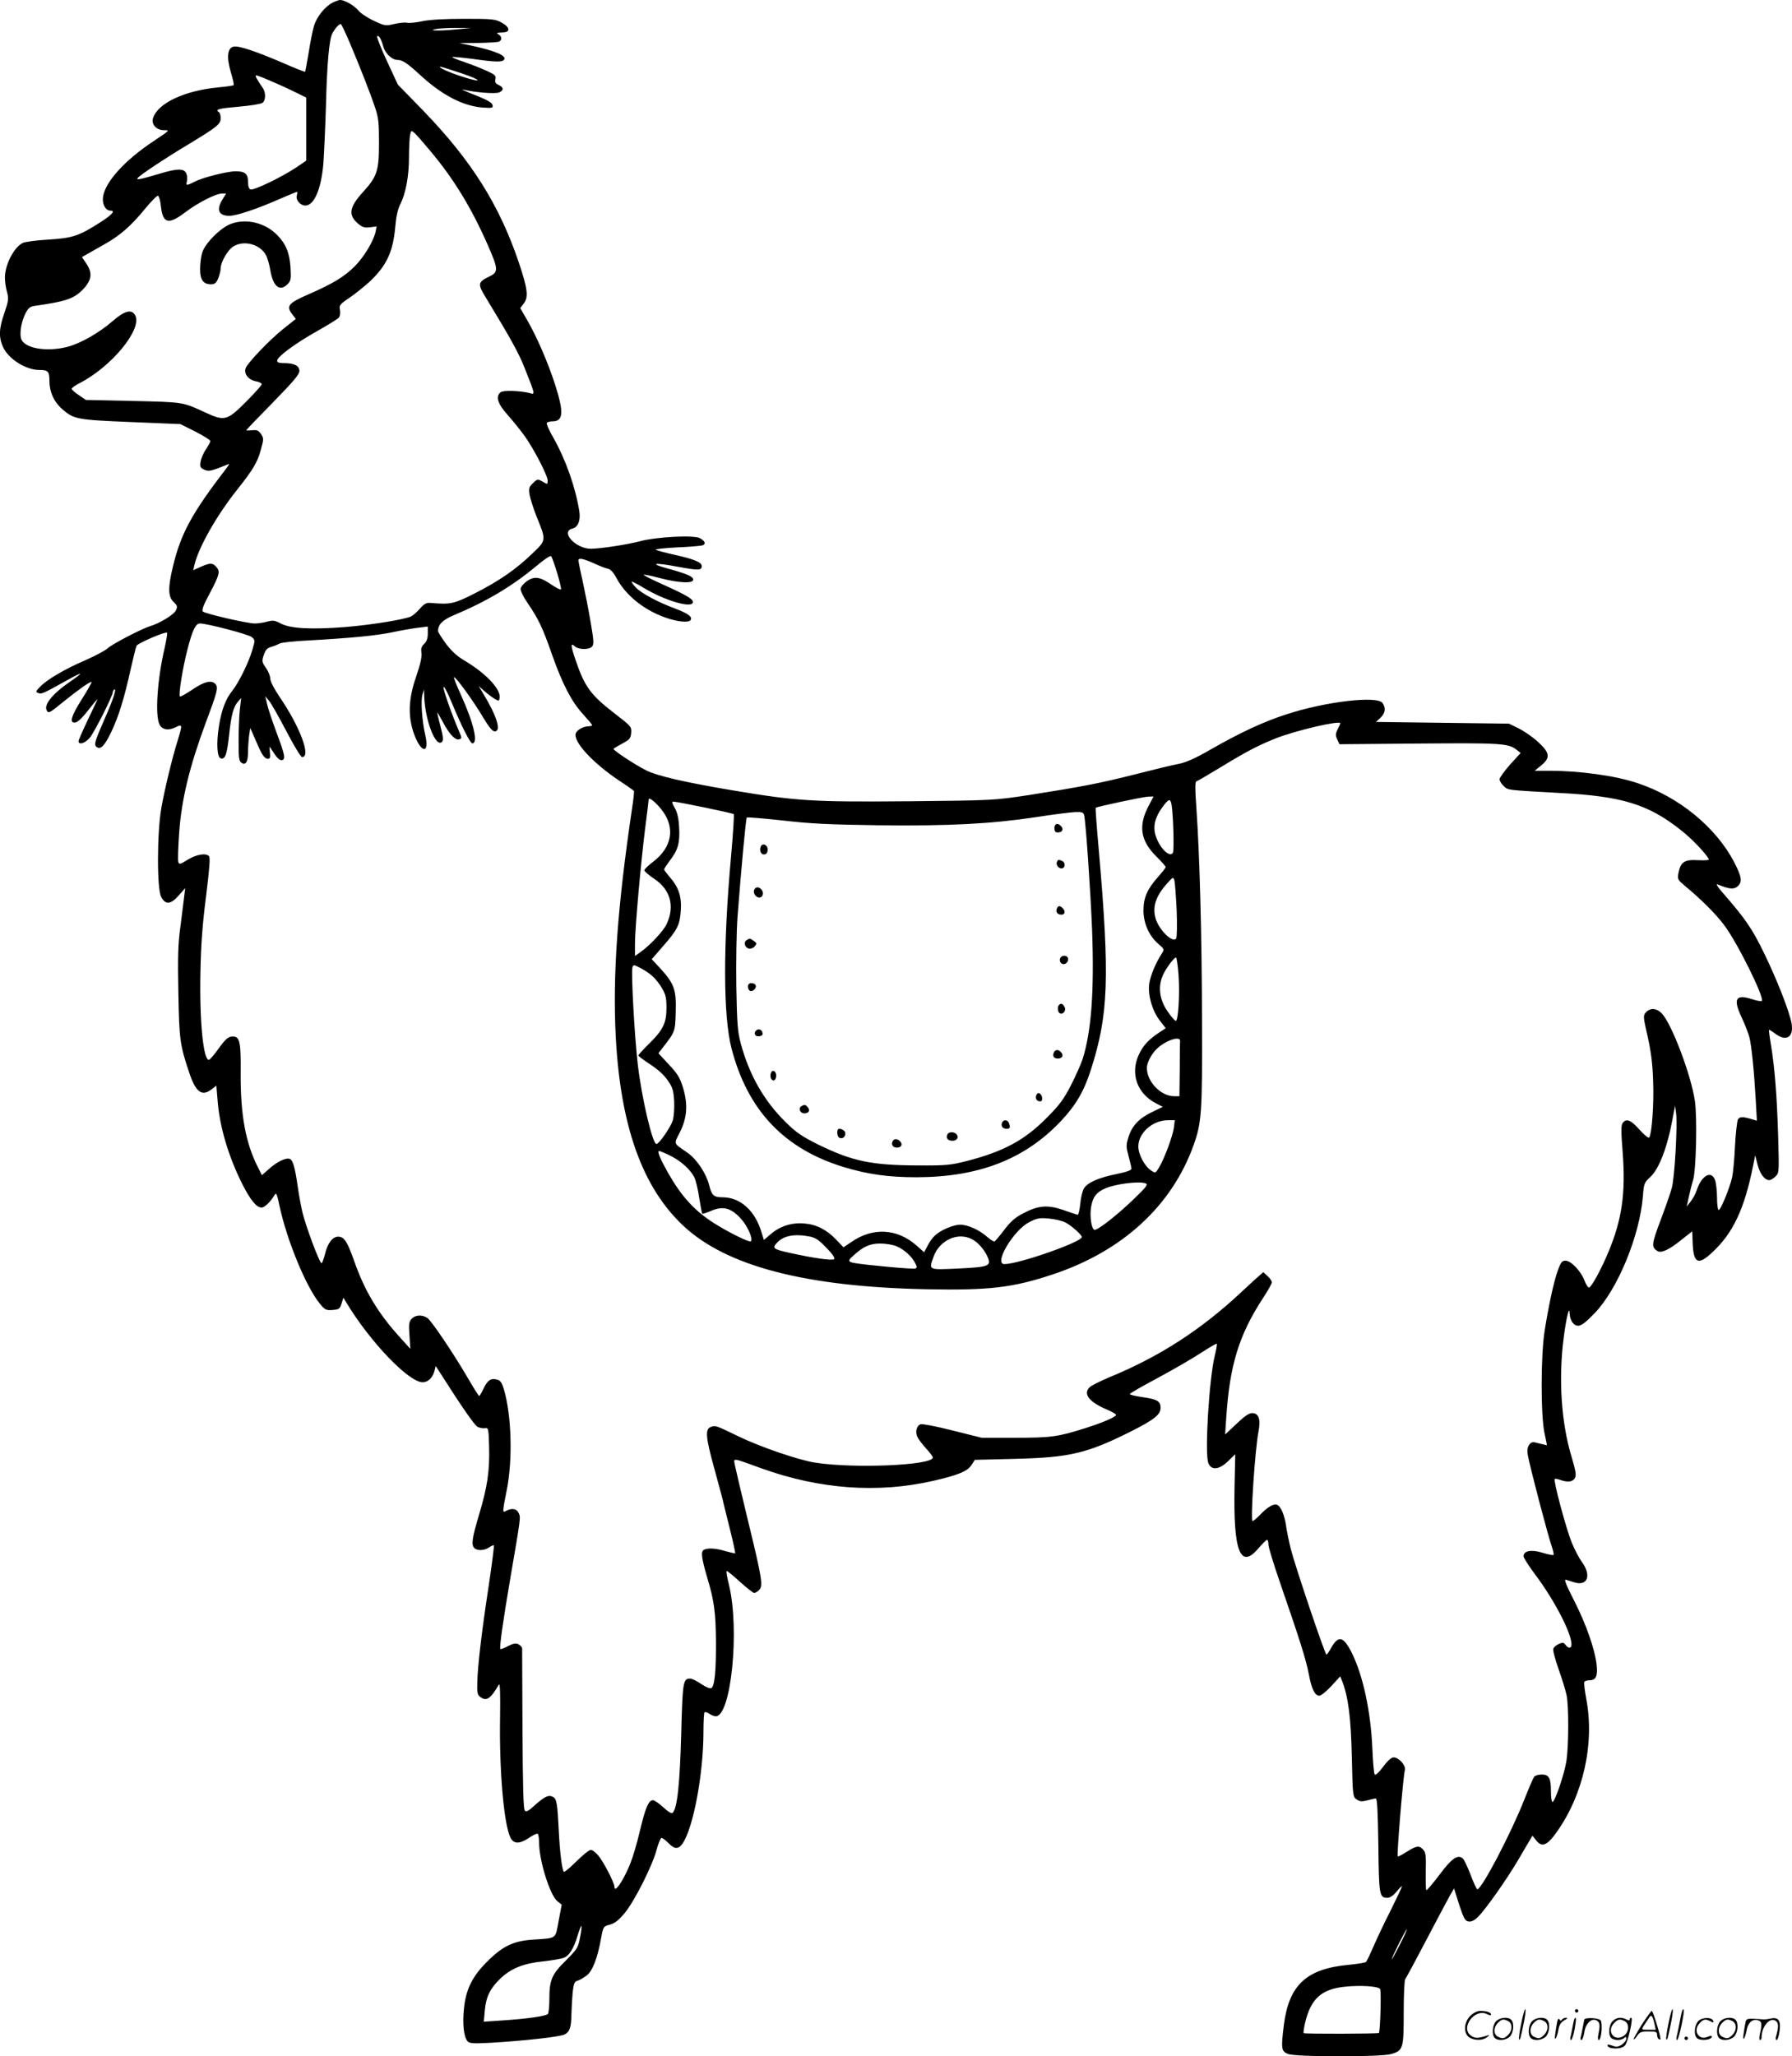 <svg version="1.0" xmlns="http://www.w3.org/2000/svg"
  viewBox="0 0 1046.671 1200.514"
 preserveAspectRatio="xMidYMid meet">
<g transform="translate(-0.126,1200.994) scale(0.1,-0.1)"
fill="#000000" stroke="none">
<path d="M1945 11995 c-46 -23 -94 -83 -110 -137 -8 -27 -22 -97 -31 -156 -10
-59 -19 -109 -20 -111 -2 -2 -61 21 -131 52 -154 66 -254 100 -285 95 -38 -5
-45 -60 -19 -148 12 -39 20 -75 17 -77 -3 -3 -43 -9 -88 -13 -199 -19 -355
-92 -383 -180 -11 -36 20 -70 63 -70 37 0 36 0 -55 -61 -172 -113 -288 -241
-300 -329 -6 -42 15 -80 44 -80 29 0 10 -23 -57 -66 -127 -82 -164 -94 -308
-103 -70 -4 -137 -13 -149 -20 -52 -27 -103 -128 -103 -202 0 -21 5 -59 12
-83 11 -41 9 -52 -15 -123 -32 -91 -34 -142 -8 -199 32 -70 133 -134 212 -134
51 0 59 -8 59 -64 0 -64 26 -122 74 -164 69 -60 85 -63 401 -76 l290 -12 88
-44 c48 -25 87 -49 87 -55 0 -6 -12 -27 -26 -48 -14 -21 -28 -53 -31 -72 -5
-30 -2 -36 21 -47 27 -12 37 -10 131 28 19 8 19 8 0 -18 -205 -267 -268 -383
-315 -581 -28 -117 -27 -172 5 -201 22 -21 24 -27 14 -49 -11 -25 -95 -76
-149 -92 -48 -14 -225 -106 -250 -130 -14 -13 -72 -44 -129 -69 -125 -54 -226
-114 -265 -155 -27 -28 -28 -31 -11 -37 19 -8 29 -3 178 80 37 21 67 35 67 32
0 -3 -26 -23 -57 -44 -105 -72 -159 -138 -138 -171 10 -17 16 -14 94 50 88 71
161 123 167 117 2 -2 -23 -47 -56 -99 -64 -101 -76 -143 -38 -137 14 2 43 30
75 72 29 37 53 66 53 63 0 -3 -25 -56 -55 -118 -30 -63 -55 -120 -55 -126 0
-24 38 -13 66 20 26 31 134 244 134 266 0 5 4 12 9 16 15 9 -7 -60 -51 -159
-63 -144 -69 -163 -54 -176 24 -19 46 2 86 84 44 92 77 199 115 371 15 66 30
127 34 135 8 15 170 85 178 76 3 -2 -4 -44 -15 -93 -42 -179 -56 -391 -29
-443 15 -31 54 -37 96 -15 38 19 38 14 11 -75 -33 -105 -77 -287 -96 -395 -26
-145 -27 -476 -1 -522 25 -47 56 -44 103 10 l37 42 -6 -50 c-3 -27 -13 -106
-22 -175 -14 -100 -16 -178 -12 -385 5 -273 9 -305 63 -466 38 -116 75 -143
132 -98 l27 21 7 -84 c11 -153 63 -328 143 -488 48 -95 84 -140 114 -140 18 0
52 33 77 75 8 15 14 3 28 -66 43 -201 156 -475 237 -572 28 -34 35 -38 73 -35
37 3 42 6 52 37 l11 35 18 -30 c139 -230 364 -464 445 -464 31 0 58 26 69 66
l7 29 26 -40 c120 -189 201 -306 218 -315 12 -6 31 -10 43 -8 21 3 22 0 25
-107 4 -141 -10 -237 -59 -399 -41 -138 -46 -175 -27 -194 17 -17 59 -15 86 4
13 9 25 14 28 12 2 -3 -11 -108 -30 -234 -41 -267 -65 -471 -67 -568 -2 -57 1
-71 17 -83 37 -27 60 -12 109 72 7 11 9 -51 7 -197 -5 -305 22 -615 60 -695
18 -39 53 -40 107 -4 25 17 48 28 53 25 4 -3 8 -26 8 -52 0 -105 64 -308 107
-342 l25 -20 -18 -95 c-20 -108 -8 -99 -149 -109 -112 -7 -176 -37 -261 -121
-93 -90 -132 -168 -143 -283 -9 -89 -1 -162 20 -188 12 -14 29 -16 139 -10
189 11 398 34 428 48 31 15 40 41 41 124 1 34 4 89 7 122 6 51 10 63 28 68 12
3 35 17 53 30 35 26 64 101 85 218 13 69 13 69 53 80 30 9 51 26 88 71 58 73
160 275 184 368 10 37 23 67 28 67 6 0 24 -14 40 -30 36 -37 58 -38 83 -3 63
92 122 407 122 654 0 58 3 109 6 112 4 3 16 0 28 -8 11 -8 28 -15 38 -15 89 0
140 501 78 763 -11 44 -18 83 -15 85 2 3 37 -25 77 -62 40 -36 78 -66 84 -66
7 0 20 8 29 17 24 24 18 65 -64 401 -38 158 -73 305 -77 326 -8 46 -24 48 156
-17 339 -122 679 -146 1000 -73 148 34 201 56 225 92 l20 31 240 6 c314 8 415
32 666 157 140 70 179 101 179 140 0 39 -19 51 -105 63 -41 6 -75 14 -75 18 0
4 73 46 163 94 89 48 202 113 252 146 49 32 91 56 93 54 3 -2 -3 -35 -12 -72
-33 -136 -59 -572 -37 -625 17 -44 64 -39 116 12 l41 40 -4 -188 c-8 -379 33
-487 139 -362 23 27 46 50 51 50 4 0 8 -12 8 -28 0 -15 30 -113 66 -217 117
-339 153 -452 169 -536 17 -90 36 -129 62 -129 10 0 41 25 70 56 l52 57 12
-29 c35 -91 51 -212 56 -442 5 -230 6 -233 29 -248 18 -12 30 -13 61 -5 21 6
43 11 50 11 8 0 12 -72 15 -273 3 -293 6 -307 53 -307 15 0 35 14 54 37 17 21
31 34 31 30 0 -4 -30 -67 -66 -140 -37 -72 -82 -168 -101 -212 -19 -44 -38
-84 -43 -89 -5 -5 -50 -12 -101 -17 -247 -23 -349 -117 -379 -351 -17 -139
-15 -153 23 -169 43 -19 541 -19 604 -1 70 21 73 31 73 242 0 102 4 190 9 196
5 5 59 106 121 224 62 118 124 235 138 260 l26 45 30 -95 c27 -81 34 -95 55
-98 15 -3 34 6 53 25 42 39 168 218 236 333 30 52 62 106 70 119 l14 24 22
-28 c33 -42 65 -29 119 48 157 220 223 520 173 780 -9 48 -14 92 -11 97 3 6
17 10 29 10 38 0 50 23 43 89 -10 91 -61 238 -132 377 -47 92 -60 125 -47 121
9 -3 31 -10 48 -15 77 -24 102 39 46 117 -17 23 -44 74 -60 114 -32 76 -109
364 -100 372 3 3 17 1 32 -5 43 -16 74 -12 86 11 9 16 5 41 -19 122 -61 200
-78 459 -46 701 15 115 33 187 34 139 2 -42 23 -73 50 -73 19 0 44 19 96 73
135 140 263 451 282 682 6 77 8 81 45 115 50 47 99 174 129 341 l14 74 6 -45
c9 -63 -8 -374 -25 -435 -7 -28 -37 -113 -66 -190 -53 -141 -54 -156 -18 -179
22 -14 70 8 142 67 l61 48 3 -72 c5 -115 32 -128 114 -51 122 113 188 253 239
507 l12 60 14 -55 c14 -54 41 -90 69 -90 8 0 24 10 36 22 21 21 21 25 15 237
-7 234 -20 398 -42 531 -8 46 -13 86 -11 87 1 2 18 -8 36 -22 64 -48 108 -21
96 57 -11 68 -85 257 -161 413 -71 146 -110 202 -247 359 -28 33 -36 47 -23
42 65 -27 94 -30 115 -11 29 26 25 54 -19 140 -106 204 -323 383 -566 463
-127 43 -337 72 -515 72 l-85 0 38 31 c55 45 51 74 -18 137 -30 28 -81 63
-113 79 l-57 28 -388 5 -389 5 26 24 c29 27 33 58 12 87 -32 43 -333 8 -559
-66 -137 -44 -270 -106 -452 -210 -83 -48 -138 -72 -180 -80 -33 -6 -145 -33
-250 -60 -209 -53 -319 -74 -625 -122 -205 -31 -206 -31 -695 -36 -570 -5
-660 1 -1031 63 -286 48 -444 85 -508 117 -68 34 -197 120 -191 126 3 4 27 18
53 32 41 22 47 29 50 61 3 36 0 39 -100 116 -137 106 -172 154 -224 307 -30
87 -31 106 -6 83 23 -21 85 -22 102 -1 11 12 9 38 -9 142 -12 71 -33 177 -46
237 -14 60 -25 116 -25 123 0 17 28 11 97 -20 26 -12 59 -25 73 -28 17 -3 34
-21 52 -55 54 -101 160 -186 284 -230 73 -26 138 -32 149 -15 12 19 -15 38
-88 66 -103 38 -200 90 -232 124 -16 17 -27 32 -24 34 2 2 33 -14 68 -35 130
-79 297 -126 289 -81 -3 18 -51 44 -202 112 -49 22 -87 42 -85 44 2 3 46 -6
98 -20 110 -28 191 -32 191 -8 0 18 -37 34 -150 65 -113 31 -76 36 66 9 115
-21 134 -21 134 5 0 22 -44 40 -155 65 -55 12 -106 26 -113 30 -8 4 47 10 122
14 75 3 143 9 151 12 21 8 14 26 -16 42 -35 19 -252 8 -349 -18 -76 -20 -229
-43 -287 -44 -90 0 -181 100 -108 118 33 8 48 48 40 101 -23 142 -80 303 -151
428 -25 43 -42 82 -39 87 3 6 19 10 34 10 63 0 66 53 15 213 -43 133 -106 278
-163 377 l-41 71 22 29 c27 38 21 85 -33 245 -113 331 -275 588 -553 876
l-151 155 -64 138 c-35 75 -60 140 -57 144 9 9 24 -15 36 -60 11 -40 51 -78
82 -78 30 0 57 -18 131 -86 129 -119 250 -182 365 -192 59 -4 64 -3 60 14 -2
13 -28 29 -83 51 -91 36 -109 45 -80 38 64 -15 177 -24 201 -15 30 12 28 31
-5 45 -16 8 -20 16 -16 33 5 20 -2 26 -57 51 -35 16 -94 38 -131 51 -38 12
-66 24 -64 27 3 2 56 -3 118 -11 135 -19 175 -20 185 -4 15 23 -51 51 -198 83
l-63 13 107 1 c58 1 113 4 122 7 21 8 20 31 -1 43 -15 8 -11 10 20 11 51 0 50
29 -2 58 -36 20 -52 22 -217 22 -116 0 -203 -5 -246 -14 -37 -8 -77 -12 -89
-9 -11 3 -45 0 -74 -7 -51 -12 -55 -12 -119 18 -37 17 -78 44 -91 60 -25 30
-81 62 -107 62 -7 0 -26 -7 -43 -15z m98 -232 c62 -147 120 -294 148 -378 21
-61 24 -89 24 -210 0 -163 -11 -196 -96 -289 -78 -86 -85 -132 -26 -182 25
-21 38 -25 70 -21 l38 5 -6 -31 c-12 -55 -67 -146 -120 -200 -63 -63 -127
-102 -271 -165 -120 -52 -133 -69 -95 -118 l20 -26 -74 -59 c-80 -64 -201
-191 -218 -226 -14 -32 13 -70 58 -79 19 -3 35 -11 35 -17 0 -6 -42 -53 -93
-104 -109 -109 -124 -113 -235 -62 -136 63 -128 61 -423 68 l-276 6 -41 28
c-23 15 -42 32 -42 37 0 5 19 19 42 31 189 95 372 317 329 398 -21 38 -62 27
-131 -33 -79 -69 -188 -131 -265 -151 -125 -32 -256 -8 -271 50 -9 36 3 99 26
145 16 31 27 40 52 44 192 27 235 43 291 104 45 51 48 91 12 144 l-25 37 33
19 c17 10 61 35 97 55 90 50 157 108 236 205 37 45 72 81 78 79 6 -2 14 -29
17 -60 11 -103 44 -111 143 -36 74 56 178 109 214 109 l24 0 -21 -34 c-38 -61
-23 -96 40 -96 42 0 167 42 300 101 50 21 92 39 95 39 3 0 2 -9 -1 -21 -8 -26
20 -59 50 -59 51 0 92 95 105 244 4 55 11 207 15 336 6 247 19 389 37 424 14
27 39 56 49 56 4 0 27 -48 52 -107z m642 77 c-38 -4 -92 -8 -120 -8 -42 0 -45
2 -20 8 17 4 71 7 120 7 l90 0 -70 -7z m15 -259 c126 -43 119 -57 -7 -16 -75
25 -139 54 -118 55 6 0 62 -18 125 -39z m-1101 -51 c50 -21 113 -51 141 -65
l50 -25 0 -184 0 -184 -59 -40 c-84 -56 -248 -135 -266 -128 -10 3 -15 19 -15
45 0 46 -18 61 -72 61 -48 0 -192 -36 -238 -60 -49 -25 -54 -25 -47 1 3 12 2
32 -3 45 -12 31 -51 32 -156 0 -118 -35 -137 -38 -129 -26 9 15 164 118 303
201 163 99 182 114 182 149 0 16 -4 32 -10 35 -25 16 -1 22 115 32 70 6 131
16 140 23 19 15 19 59 2 85 -39 57 -48 75 -39 75 6 0 52 -18 101 -40z m917
-403 c137 -163 240 -333 335 -549 62 -142 62 -157 7 -183 -64 -31 -67 -43 -26
-111 152 -250 200 -336 235 -426 60 -151 60 -152 32 -144 -54 15 -158 19 -174
6 -30 -25 -18 -66 41 -132 31 -35 76 -91 100 -124 55 -78 134 -230 134 -260 0
-23 -1 -23 -29 -6 -29 16 -31 16 -56 -8 -23 -21 -26 -31 -21 -65 3 -22 21 -78
39 -125 60 -148 61 -142 -25 -224 -94 -91 -195 -160 -339 -233 -118 -59 -136
-63 -254 -53 -23 2 -36 -5 -60 -32 -16 -19 -40 -40 -51 -46 -35 -18 -230 -50
-388 -63 -195 -15 -317 -9 -373 20 -36 19 -47 21 -80 12 -21 -6 -54 -11 -73
-11 -45 0 -291 57 -304 70 -8 8 5 41 42 109 56 107 61 125 35 153 -20 23 -37
22 -91 -2 l-42 -19 6 27 c23 103 129 290 248 440 97 122 121 163 141 237 17
61 17 66 1 91 -15 21 -24 25 -52 22 -19 -2 -34 -2 -34 0 0 3 70 76 155 162
120 123 155 164 155 184 0 31 -30 46 -91 46 -27 0 -39 4 -39 14 0 23 104 100
232 172 64 36 122 72 129 80 6 8 9 27 6 44 -6 27 -2 33 56 72 34 23 88 67 121
97 96 92 133 171 146 317 5 60 15 105 30 133 31 62 50 162 50 272 0 53 3 111
6 128 6 31 7 31 27 14 11 -10 53 -58 93 -106z m739 -2460 c14 -48 25 -92 23
-97 -2 -5 -25 6 -53 25 -68 47 -101 53 -145 23 -19 -13 -36 -33 -38 -44 -2
-11 16 -49 41 -85 62 -90 88 -144 142 -299 61 -174 116 -279 182 -350 29 -32
53 -60 53 -64 0 -3 -9 -6 -20 -6 -30 0 -69 -21 -76 -42 -15 -48 98 -171 253
-275 46 -30 85 -58 87 -61 2 -4 -3 -50 -11 -102 -86 -578 -114 -979 -95 -1337
28 -520 156 -876 394 -1099 253 -237 716 -357 1424 -371 362 -7 501 9 735 87
406 135 695 400 822 755 47 131 51 193 49 723 -1 502 -14 978 -33 1247 -8 109
-8 150 0 153 7 2 71 40 144 84 151 92 217 126 319 167 119 47 378 107 378 88
0 -2 -7 -18 -16 -35 -13 -27 -13 -36 -2 -59 l13 -28 465 4 c482 4 523 1 570
-37 l23 -18 -62 -68 c-33 -38 -61 -76 -61 -85 0 -10 11 -28 24 -40 27 -25 11
-23 336 -41 356 -19 508 -66 696 -214 59 -45 145 -134 166 -171 4 -7 -17 -9
-62 -7 -80 5 -102 -10 -115 -74 -7 -38 -5 -40 41 -79 92 -76 176 -160 225
-225 77 -101 241 -432 220 -444 -4 -3 -30 2 -58 11 -94 30 -110 2 -60 -105 20
-42 40 -95 46 -117 13 -50 28 -204 37 -364 l7 -124 -24 7 c-58 18 -77 18 -87
0 -5 -11 -13 -80 -17 -154 -3 -74 -11 -155 -16 -180 -14 -65 -70 -201 -80
-194 -5 3 -9 36 -9 73 0 37 -5 82 -11 100 -21 61 -79 30 -108 -59 -6 -19 -22
-48 -35 -65 l-23 -29 13 59 c7 33 18 76 24 95 18 53 25 362 11 461 -22 153
-137 456 -195 514 -30 30 -66 32 -91 5 -17 -19 -17 -24 10 -142 20 -90 29
-161 32 -263 5 -128 -7 -301 -23 -326 -3 -6 -28 14 -56 45 -51 57 -76 68 -98
41 -11 -13 -11 -46 -1 -173 18 -238 -4 -393 -84 -583 -41 -99 -97 -201 -112
-206 -5 -2 -18 16 -27 41 -21 55 -79 116 -111 116 -19 0 -27 -9 -43 -52 -24
-64 -54 -202 -79 -358 -23 -147 -23 -500 0 -600 8 -36 14 -66 13 -67 0 -1 -21
4 -45 10 -39 11 -44 10 -58 -8 -10 -14 -13 -32 -8 -60 7 -49 118 -473 140
-534 8 -24 13 -46 10 -49 -3 -3 -32 3 -65 13 -66 20 -110 11 -110 -21 0 -9 31
-57 69 -108 110 -146 211 -340 211 -406 0 -25 -18 -26 -35 -3 -11 15 -17 15
-39 5 -15 -6 -29 -19 -32 -27 -4 -8 10 -61 30 -118 20 -56 41 -124 47 -152 14
-63 13 -300 -1 -388 -12 -76 -67 -237 -81 -237 -5 0 -9 27 -9 61 0 78 -11 99
-54 99 -19 0 -38 -6 -44 -13 -5 -6 -31 -66 -57 -132 -77 -196 -249 -525 -275
-525 -4 0 -22 38 -39 84 -18 46 -38 90 -46 96 -30 25 -64 1 -136 -95 -40 -53
-74 -93 -77 -90 -3 3 -4 53 -3 111 2 88 0 109 -15 125 -23 26 -39 24 -96 -12
-27 -17 -51 -30 -53 -27 -6 6 31 462 42 505 6 27 -36 73 -66 73 -13 0 -36 -20
-62 -56 -29 -38 -45 -51 -49 -42 -4 7 -10 74 -13 148 -9 218 -55 429 -120 560
-49 98 -79 105 -122 27 -11 -20 -23 -37 -26 -37 -9 0 -184 520 -208 615 -11
44 -23 103 -27 130 -9 69 -32 123 -55 130 -21 7 -57 -15 -103 -64 -17 -17 -34
-31 -39 -31 -13 0 14 415 35 523 14 72 1 107 -38 107 -18 0 -45 -19 -91 -63
l-66 -62 7 105 c20 299 74 476 212 688 30 45 54 88 54 96 0 7 -11 23 -25 36
l-25 23 -27 -24 c-16 -13 -62 -56 -103 -94 -233 -218 -476 -375 -765 -494 -55
-23 -107 -49 -117 -58 -44 -39 -7 -88 100 -133 28 -12 52 -26 52 -30 0 -12
-76 -45 -180 -78 -161 -51 -201 -56 -410 -56 l-195 0 -168 42 c-93 24 -177 40
-188 37 -25 -8 -34 -47 -18 -77 6 -12 29 -42 50 -65 22 -24 39 -47 39 -52 0
-46 -461 -66 -689 -30 -96 15 -323 93 -446 153 -134 65 -135 65 -162 55 -34
-12 -30 -59 18 -234 23 -83 45 -166 50 -185 4 -19 24 -98 43 -175 19 -76 33
-141 31 -143 -1 -2 -27 4 -56 12 -58 18 -107 20 -128 7 -17 -11 -12 -49 22
-165 39 -128 49 -202 50 -371 1 -171 -8 -264 -28 -271 -8 -3 -34 8 -59 25 -24
17 -53 31 -64 31 -41 0 -44 -18 -52 -328 -8 -289 -23 -429 -50 -456 -6 -6 -27
7 -54 32 -25 23 -52 42 -61 42 -25 0 -43 -41 -75 -174 -16 -70 -42 -158 -57
-195 -40 -100 -93 -178 -93 -136 0 23 -64 147 -95 183 -15 18 -34 32 -43 32
-9 0 -47 -30 -84 -67 -37 -37 -70 -64 -73 -61 -11 10 -24 116 -30 240 -8 162
-12 186 -35 198 -25 13 -49 1 -108 -52 -33 -31 -47 -37 -55 -29 -9 9 -12 140
-14 474 -1 254 -2 467 -2 474 -1 7 -10 17 -21 23 -15 8 -29 6 -61 -10 -22 -12
-43 -20 -45 -17 -7 6 15 160 57 407 63 367 62 360 50 386 -11 26 -39 31 -72
14 -24 -14 -24 -12 2 120 36 179 28 437 -16 587 -13 43 -21 54 -42 59 -35 9
-54 -4 -78 -54 -11 -23 -22 -42 -25 -42 -3 0 -32 46 -65 103 -86 147 -212 334
-237 352 -31 21 -71 19 -93 -5 -15 -17 -17 -32 -12 -97 l5 -78 -54 60 c-133
145 -212 276 -274 453 -41 115 -58 142 -94 142 -32 0 -61 -38 -76 -100 -7 -28
-16 -52 -20 -55 -10 -6 -96 223 -114 305 -8 36 -20 101 -26 145 -16 111 -28
152 -46 159 -22 9 -76 -17 -122 -59 l-41 -36 -24 48 c-71 140 -101 304 -100
543 2 196 -5 224 -55 218 -19 -2 -38 -20 -72 -67 -25 -36 -51 -66 -57 -68 -33
-11 -57 219 -51 509 3 163 12 283 33 446 20 162 25 226 17 234 -19 19 -73 10
-124 -21 -43 -27 -50 -29 -55 -14 -4 9 -1 87 5 173 14 195 61 387 156 643 69
184 74 205 54 225 -23 23 -66 12 -133 -34 -37 -25 -70 -43 -73 -40 -9 9 17
170 44 273 29 114 48 153 73 153 42 0 282 -63 302 -79 21 -17 21 -18 4 -76
-21 -72 -77 -187 -117 -238 -39 -48 -63 -113 -78 -207 -16 -101 -11 -184 12
-188 25 -5 35 23 47 133 13 120 25 166 51 197 l20 23 -8 -70 c-4 -38 -7 -121
-7 -184 0 -98 2 -115 18 -125 24 -15 37 6 37 65 0 25 3 67 6 93 l7 46 33 -75
c36 -85 50 -105 71 -105 11 0 14 9 11 35 -2 19 -3 35 -2 35 1 0 13 -18 28 -41
17 -26 33 -39 44 -37 23 5 18 29 -34 168 -24 65 -48 137 -53 161 l-10 44 23
-28 c13 -16 58 -96 101 -178 43 -82 83 -149 91 -149 54 0 -13 178 -132 352
-32 47 -54 90 -54 106 0 14 -11 42 -25 62 -24 34 -25 40 -13 76 10 29 20 41
43 47 17 5 39 14 50 20 11 6 87 14 170 18 248 14 395 28 490 48 50 11 116 22
148 26 l57 7 0 -40 c0 -29 -6 -47 -21 -61 -16 -15 -20 -28 -16 -53 3 -23 -6
-66 -31 -138 -46 -132 -49 -236 -11 -339 41 -109 89 -113 65 -6 -20 86 -28
205 -17 240 l9 30 1 -36 c4 -142 67 -307 104 -270 9 9 7 29 -9 91 -12 44 -20
80 -18 80 1 0 17 -27 34 -59 37 -70 73 -106 95 -97 14 5 14 9 -1 43 -44 102
-95 247 -92 261 2 10 23 -30 47 -88 57 -138 109 -240 121 -240 36 0 8 119 -66
282 -25 55 -44 102 -41 104 7 8 113 -138 168 -231 36 -60 56 -85 70 -85 40 0
13 88 -67 220 l-27 45 29 -26 c35 -31 76 -59 86 -59 5 0 8 11 8 23 0 51 -89
142 -207 211 -42 25 -75 55 -107 98 -25 34 -46 67 -46 74 0 38 26 64 89 91
196 82 344 171 485 288 43 37 82 63 86 58 5 -4 20 -48 35 -96z m3455 -1362
c-61 -116 -48 -203 45 -295 30 -30 55 -58 55 -62 0 -4 -21 -31 -46 -59 -62
-70 -84 -120 -84 -194 0 -75 32 -147 85 -194 38 -33 38 -33 21 -60 -36 -55
-67 -131 -73 -179 -7 -65 19 -155 63 -211 l34 -44 -38 -25 c-63 -42 -93 -75
-118 -127 -53 -112 -12 -229 100 -287 l39 -20 -60 -29 c-78 -37 -119 -80 -140
-146 -15 -49 -15 -56 0 -113 9 -33 17 -66 17 -73 0 -9 -28 -19 -86 -31 -101
-20 -169 -49 -191 -83 -9 -14 -19 -55 -22 -91 -4 -37 -11 -66 -16 -64 -6 1
-43 14 -84 28 -91 31 -145 27 -234 -20 -45 -23 -73 -47 -110 -96 -27 -36 -53
-66 -57 -68 -5 -2 -24 11 -43 27 -45 40 -113 71 -157 71 -41 0 -115 -32 -148
-63 -13 -12 -33 -39 -43 -60 l-20 -38 -45 40 c-113 99 -255 107 -380 20 l-46
-31 -43 45 c-56 58 -114 88 -185 94 -72 7 -143 -15 -197 -62 l-40 -34 -13 42
c-38 129 -124 207 -229 207 -51 0 -63 11 -78 72 -18 69 -72 150 -126 188 -85
59 -81 47 -45 119 43 85 48 163 19 260 -18 59 -32 82 -83 136 l-61 66 21 27
c77 99 77 98 80 213 4 129 -8 165 -87 252 l-53 57 66 76 c85 97 98 124 104
210 5 81 -13 135 -67 196 -17 20 -31 39 -31 42 0 4 16 28 34 52 48 63 59 103
54 194 -3 55 -11 88 -26 114 -15 25 -17 36 -8 36 23 0 347 -67 353 -73 3 -3
-4 -115 -16 -249 -47 -522 -46 -930 3 -1119 94 -362 308 -587 657 -693 139
-42 260 -59 424 -59 364 1 632 105 843 328 86 91 135 174 175 300 103 320 111
539 46 1283 -12 133 -20 244 -18 246 9 7 277 64 306 65 l32 1 -29 -55z m-2843
-24 c80 -103 60 -218 -52 -303 -28 -21 -50 -43 -50 -49 0 -6 25 -28 55 -48 97
-63 124 -161 75 -266 -20 -42 -97 -124 -152 -163 l-33 -23 0 72 c0 88 34 471
60 677 11 84 20 158 20 164 0 18 42 -16 77 -61z m2977 32 c10 -57 16 -268 8
-282 -21 -30 -80 31 -102 104 -15 52 -2 105 41 163 36 49 46 52 53 15z m-510
-65 c10 -47 37 -442 46 -668 13 -357 -4 -592 -56 -755 -9 -27 -39 -95 -67
-150 -43 -83 -66 -115 -142 -191 -128 -130 -251 -196 -462 -251 -99 -25 -122
-28 -288 -27 -275 1 -384 24 -585 122 -96 48 -127 69 -191 132 -125 123 -211
273 -261 458 -18 66 -22 113 -26 334 -2 143 1 323 7 405 23 300 49 574 54 580
4 3 98 -5 209 -17 162 -19 274 -24 557 -28 416 -5 660 8 921 47 102 16 206 29
232 30 42 1 48 -2 52 -21z m540 -553 c3 -82 2 -156 -3 -164 -19 -30 -103 52
-121 120 -18 67 3 129 68 201 35 39 36 40 43 17 3 -13 9 -91 13 -174z m11
-379 c8 -112 -2 -266 -16 -266 -5 0 -24 21 -43 48 -55 75 -65 158 -26 232 19
37 60 90 70 90 4 0 11 -47 15 -104z m-3076 -2 c17 -14 44 -47 58 -72 23 -39
27 -58 27 -117 0 -88 -20 -128 -103 -210 -34 -33 -61 -63 -61 -67 0 -4 31 -27
69 -52 43 -28 81 -62 102 -93 29 -42 34 -58 38 -122 2 -41 -2 -91 -8 -112 -12
-38 -78 -135 -95 -138 -23 -4 -88 274 -110 469 -19 165 -39 535 -31 561 6 18
7 18 44 -1 21 -10 53 -31 70 -46z m3085 -382 c-1 -6 -2 -82 -2 -167 l-2 -155
-32 0 c-77 1 -158 85 -158 165 0 36 34 95 72 124 55 44 124 62 122 33z m-36
-504 c-6 -48 -57 -186 -88 -236 -20 -32 -20 -32 -45 -16 -38 25 -75 94 -75
141 0 79 84 153 173 153 l40 0 -5 -42z m-2942 -165 c61 -30 116 -79 140 -125
9 -17 22 -71 29 -120 8 -50 16 -92 18 -94 2 -2 26 6 55 18 67 28 113 16 170
-46 39 -42 73 -119 59 -133 -9 -8 -132 53 -217 107 -114 73 -189 156 -267 293
-46 82 -65 127 -52 127 6 0 35 -12 65 -27z m2777 -162 c15 -6 4 -21 -71 -93
-95 -91 -205 -178 -227 -178 -18 0 -30 78 -21 133 10 58 30 86 83 109 60 26
199 44 236 29z m-471 -227 c35 -17 98 -73 98 -86 0 -29 -368 -158 -452 -158
-65 0 53 198 145 245 45 23 60 26 114 21 34 -3 77 -13 95 -22z m-1492 -83 c35
-7 55 -20 98 -66 37 -37 51 -60 45 -66 -10 -10 -123 6 -261 37 -95 21 -102 27
-72 59 38 41 101 53 190 36z m949 -16 c35 -18 73 -62 91 -104 22 -53 7 -58
-172 -67 -178 -8 -172 -10 -144 69 35 97 142 146 225 102z m-441 -41 c43 -18
88 -58 108 -97 12 -23 13 -28 1 -33 -13 -5 -284 20 -354 32 -39 7 -41 14 -10
41 59 55 98 73 159 73 32 0 75 -7 96 -16z m-1849 -4036 c-11 -59 -16 -67 -83
-134 -82 -81 -96 -113 -96 -225 0 -41 -4 -79 -8 -86 -8 -13 -118 -29 -271 -39
l-104 -7 6 66 c7 79 31 128 89 184 62 60 134 90 250 102 53 6 108 15 122 21
32 12 58 53 81 130 10 33 20 58 22 56 3 -2 -1 -33 -8 -68z m4787 -44 c-25 -49
-45 -86 -45 -82 -1 11 83 178 87 174 2 -2 -17 -44 -42 -92z m-114 -256 c8 -12
1 -248 -7 -257 -6 -5 -433 -6 -439 -1 -3 3 1 30 8 60 33 140 95 197 231 211
92 10 196 3 207 -13z M1350 10703 c-60 -22 -152 -114 -168 -169 -7 -23 -12
-66 -12 -96 0 -62 19 -88 64 -88 21 0 30 7 42 35 7 19 14 44 14 57 0 37 41
109 74 129 63 39 158 13 192 -53 8 -16 19 -54 24 -85 16 -96 55 -128 101 -82
19 19 21 30 17 98 -5 85 -28 139 -79 190 -70 71 -180 97 -269 64z M6160 7175
c0 -18 5 -25 19 -25 26 0 36 17 21 35 -19 23 -40 18 -40 -10z M4444 7066 c-9
-24 4 -48 23 -44 12 2 18 12 18 28 0 29 -32 41 -41 16z M6176 6981 c-10 -16 5
-41 25 -41 23 0 26 35 3 44 -20 8 -22 8 -28 -3z M4406 6814 c-7 -19 10 -44 31
-44 19 0 28 27 13 45 -16 20 -36 19 -44 -1z M6174 6705 c-8 -20 4 -35 27 -35
21 0 25 20 7 38 -16 16 -27 15 -34 -3z M4362 6521 c-20 -12 -10 -45 14 -49 11
-2 27 4 34 14 12 14 12 18 -5 30 -22 16 -25 17 -43 5z M6193 6414 c-3 -8 -1
-20 5 -26 16 -16 42 -2 42 22 0 24 -38 28 -47 4z M4370 6251 c0 -27 19 -36 37
-18 18 18 9 37 -18 37 -12 0 -19 -7 -19 -19z M6187 6143 c-11 -10 -8 -41 3
-48 19 -12 41 15 29 36 -10 20 -21 24 -32 12z M4417 5993 c-14 -13 -7 -33 11
-33 24 0 32 8 25 26 -5 15 -25 19 -36 7z M6156 5864 c-8 -21 1 -34 24 -34 25
0 35 17 20 35 -16 20 -36 19 -44 -1z M4504 5746 c-8 -22 3 -49 19 -43 6 2 12
14 12 27 0 27 -22 39 -31 16z M6054 5616 c-7 -19 3 -36 22 -36 10 0 14 8 12
22 -4 26 -26 36 -34 14z M4681 5551 c-19 -12 -6 -41 18 -41 26 0 36 17 21 35
-14 17 -20 18 -39 6z M5854 5455 c-8 -20 4 -35 27 -35 20 0 23 8 13 34 -8 20
-33 21 -40 1z M4892 5393 c2 -20 9 -28 23 -28 23 0 33 34 13 46 -26 17 -39 10
-36 -18z M5534 5385 c-8 -21 4 -35 31 -35 26 0 39 22 22 39 -16 16 -47 14 -53
-4z M5214 5345 c-8 -20 4 -35 26 -35 25 0 35 17 20 35 -16 19 -39 19 -46 0z
M8886 194 c-10 -47 -15 -88 -12 -91 5 -6 9 7 30 110 7 37 10 67 6 67 -4 0 -15
-39 -24 -86z M9200 270 c0 -5 5 -10 10 -10 6 0 10 5 10 10 0 6 -4 10 -10 10
-5 0 -10 -4 -10 -10z M9746 194 c-10 -47 -15 -88 -12 -91 5 -6 9 7 30 110 7
37 10 67 6 67 -4 0 -15 -39 -24 -86z M9826 269 c-3 -8 -10 -41 -16 -74 -6 -33
-14 -68 -16 -77 -3 -10 -1 -18 3 -18 10 0 46 171 38 178 -2 3 -7 -1 -9 -9z
M8589 241 c-38 -38 -41 -101 -7 -125 29 -20 79 -20 104 0 18 14 18 15 1 10
-53 -17 -69 -17 -92 -2 -69 45 21 166 94 126 12 -6 21 -7 21 -1 0 12 -25 21
-62 21 -19 0 -39 -10 -59 -29z M9590 189 c-28 -45 -49 -83 -47 -85 2 -3 12 7
21 21 14 21 24 25 66 25 43 0 50 -3 50 -19 0 -11 5 -23 10 -26 6 -3 10 -3 10
1 0 20 -44 164 -51 164 -4 0 -30 -37 -59 -81z m75 4 l7 -33 -42 0 c-42 0 -42
0 -28 23 8 12 21 32 29 44 15 25 22 18 34 -34z M8740 210 c-22 -22 -27 -79 -8
-98 19 -19 66 -14 88 8 22 22 27 79 8 98 -19 19 -66 14 -88 -8z m71 0 c25 -14
25 -54 -1 -80 -23 -23 -33 -24 -61 -10 -25 14 -25 54 1 80 23 23 33 24 61 10z
M8950 210 c-22 -22 -27 -79 -8 -98 19 -19 66 -14 88 8 22 22 27 79 8 98 -19
19 -66 14 -88 -8z m71 0 c25 -14 25 -54 -1 -80 -23 -23 -33 -24 -61 -10 -25
14 -25 54 1 80 23 23 33 24 61 10z M9096 204 c-3 -16 -8 -47 -11 -69 -8 -51
10 -26 19 27 5 27 15 42 34 53 18 10 22 14 10 15 -9 0 -20 -5 -24 -11 -5 -8
-9 -8 -14 1 -5 8 -10 3 -14 -16z M9197 223 c-2 -4 -7 -26 -11 -48 -4 -22 -9
-48 -12 -57 -3 -10 -1 -18 4 -18 4 0 14 28 20 62 11 58 10 81 -1 61z M9255
220 c-1 -3 -5 -23 -9 -45 -4 -22 -9 -48 -12 -57 -3 -10 -1 -18 4 -18 5 0 13
20 17 45 7 53 44 87 74 68 17 -11 19 -28 8 -80 -4 -18 -3 -33 2 -33 16 0 24
99 11 115 -12 14 -87 18 -95 5z M9420 210 c-22 -22 -27 -79 -8 -98 7 -7 24
-12 38 -12 14 0 31 5 38 12 9 9 12 8 12 -5 0 -9 -12 -24 -26 -34 -21 -13 -32
-15 -55 -6 -16 6 -29 8 -29 3 0 -24 81 -27 102 -2 18 19 50 162 37 162 -5 0
-9 -5 -9 -10 0 -7 -6 -7 -19 0 -30 16 -59 12 -81 -10z m71 0 c29 -16 25 -65
-6 -86 -56 -37 -103 28 -55 76 23 23 33 24 61 10z M9921 211 c-23 -23 -28 -80
-9 -99 19 -19 88 -13 88 9 0 5 -11 4 -24 -2 -54 -25 -89 38 -46 81 23 23 33
24 62 9 16 -9 19 -8 16 3 -8 22 -64 22 -87 -1z M10050 210 c-22 -22 -27 -79
-8 -98 19 -19 66 -14 88 8 22 22 27 79 8 98 -19 19 -66 14 -88 -8z m71 0 c25
-14 25 -54 -1 -80 -23 -23 -33 -24 -61 -10 -25 14 -25 54 1 80 23 23 33 24 61
10z M10196 201 c-3 -14 -8 -44 -11 -66 -8 -51 10 -26 19 27 8 41 35 63 66 53
22 -7 24 -21 11 -77 -5 -22 -5 -38 0 -38 5 0 9 6 9 13 0 68 51 125 85 97 15
-13 15 -35 -1 -92 -3 -10 -1 -18 4 -18 6 0 13 23 17 50 9 63 -5 84 -49 76 -17
-4 -35 -6 -41 -6 -101 8 -104 7 -109 -19z M9840 110 c0 -5 5 -10 10 -10 6 0
10 5 10 10 0 6 -4 10 -10 10 -5 0 -10 -4 -10 -10z"/>
</g>
</svg>
